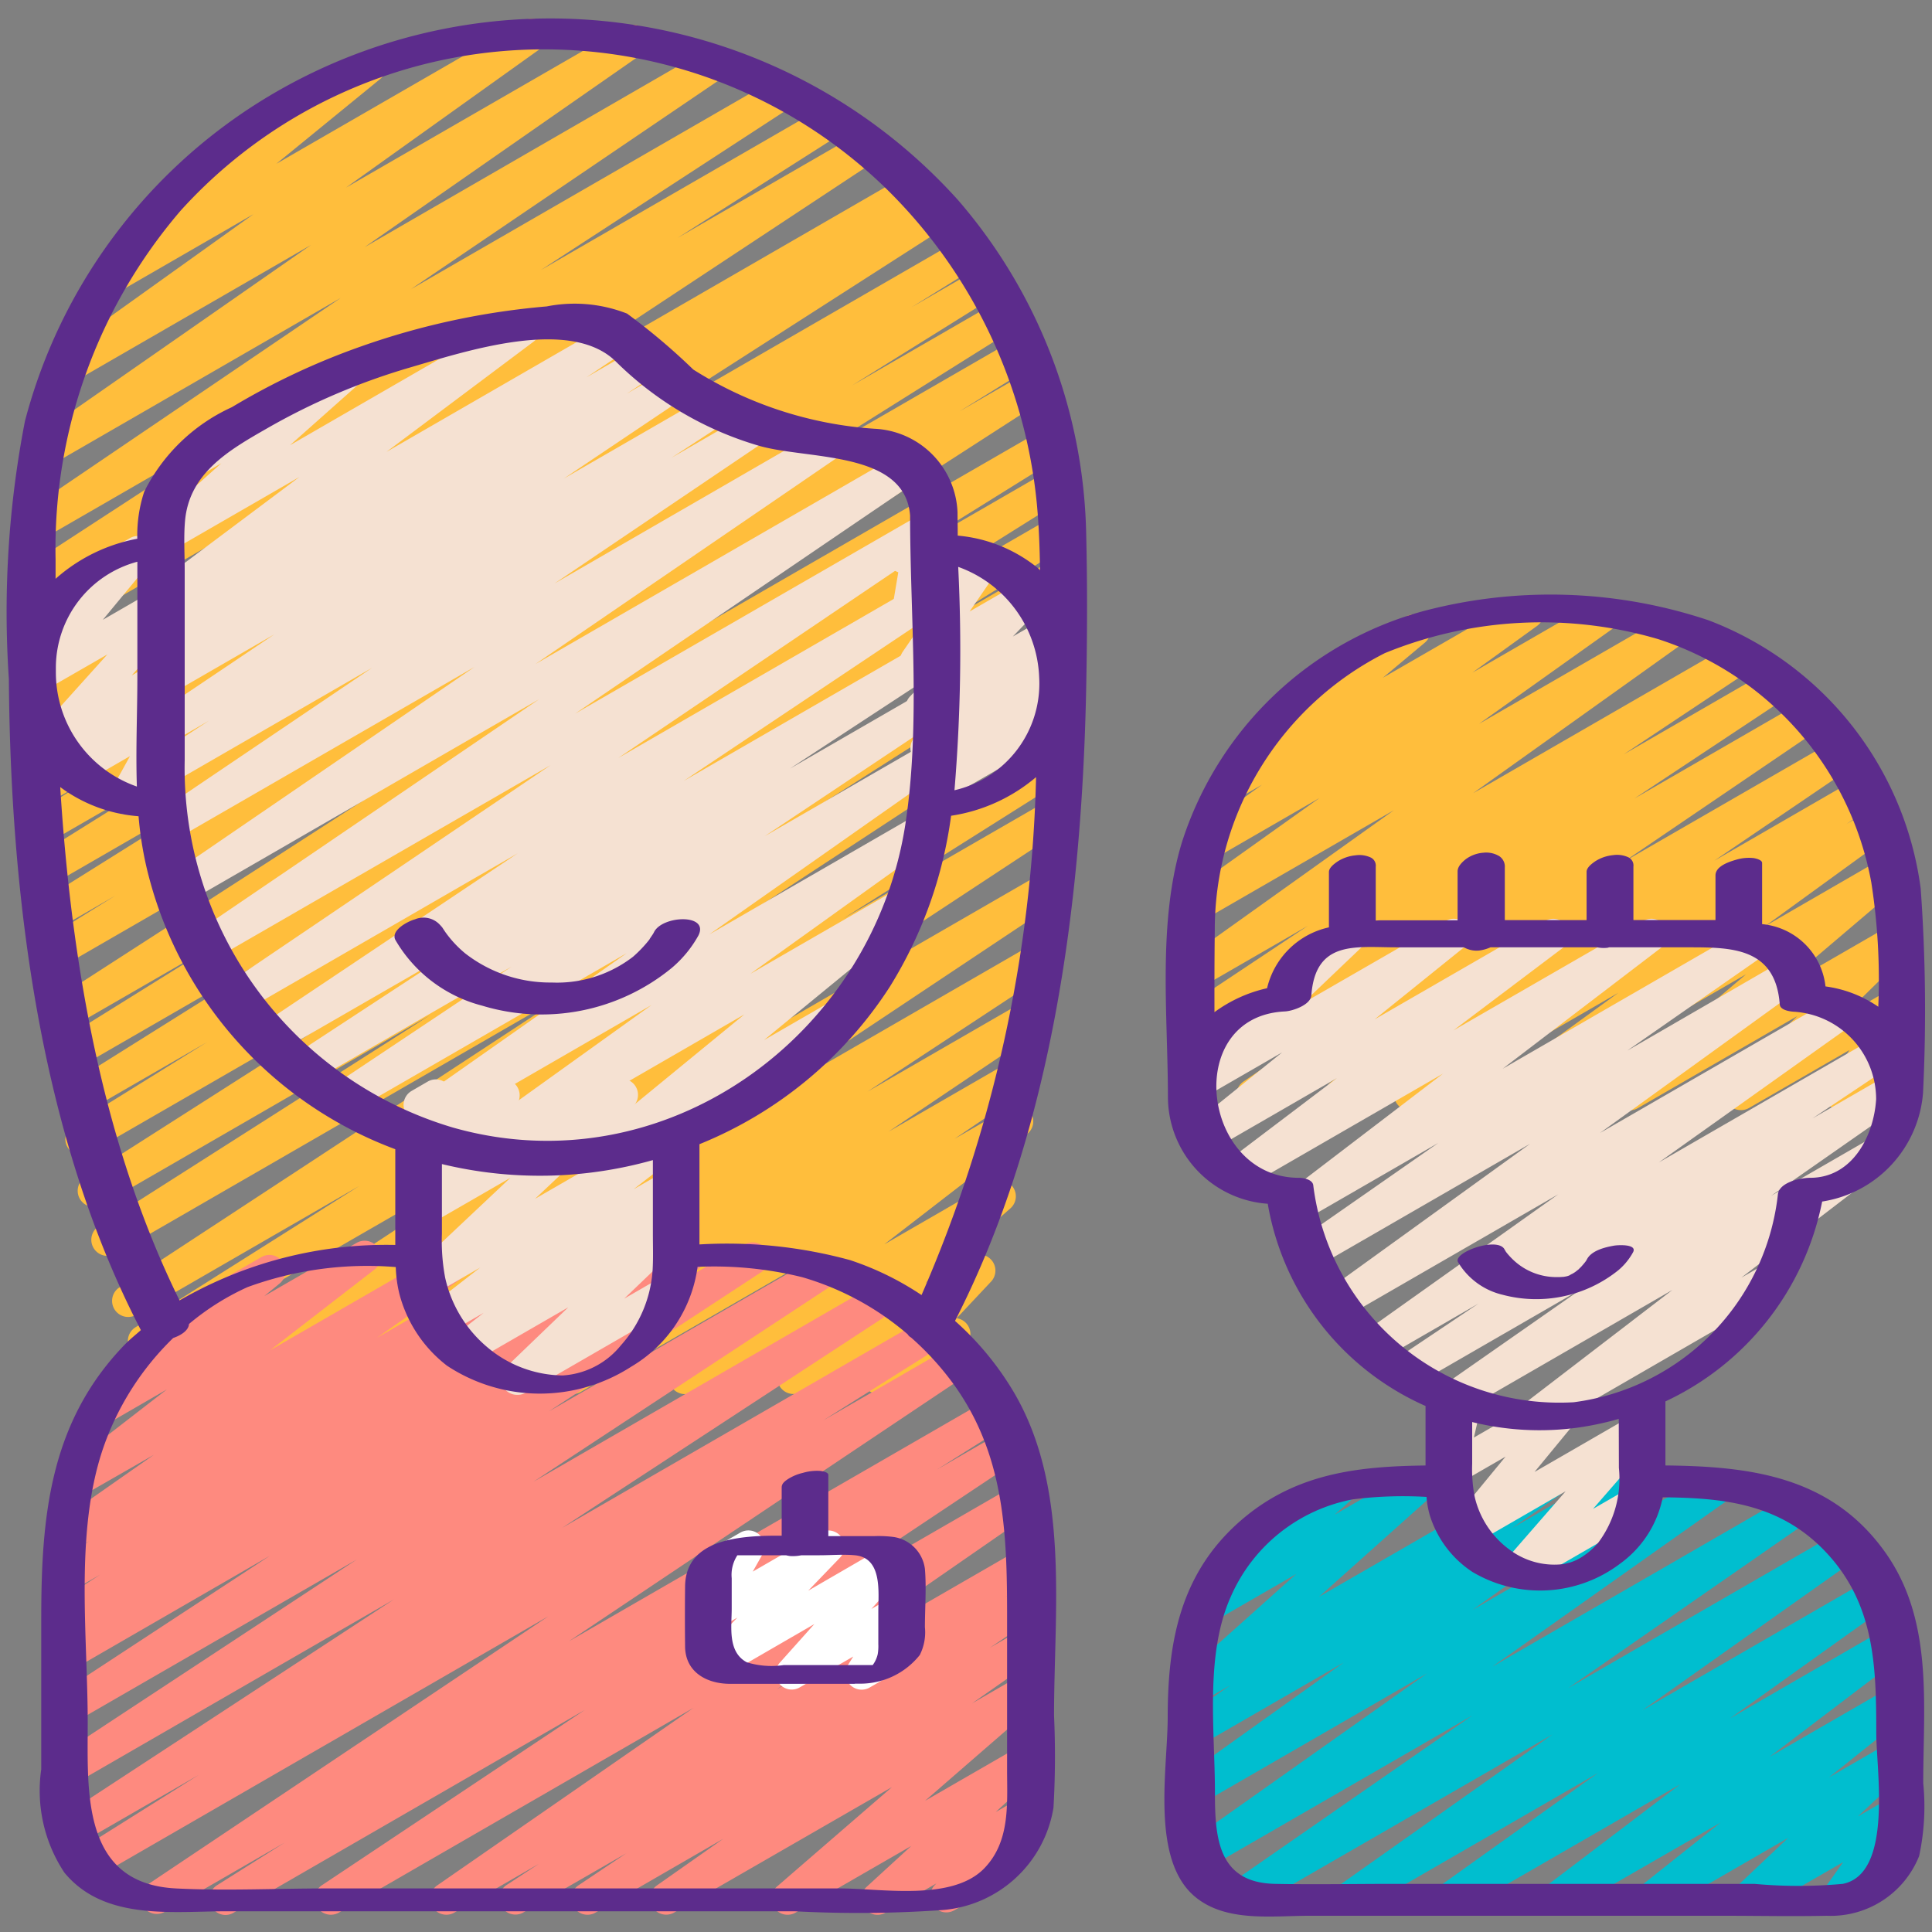 <svg xmlns="http://www.w3.org/2000/svg" version="1.1" xmlns:xlink="http://www.w3.org/1999/xlink" xmlns:svgjs="http://svgjs.com/svgjs" width="512" height="512" x="0" y="0" viewBox="0 0 60 60" style="enable-background:new 0 0 512 512" xml:space="preserve" class=""><rect x="0" y="0" width="60" height="60" fill="#808080" stroke="none"/><g><path fill="#ffbe3c" d="M38.9 34.5a.5.5 0 0 1-.281-.913l6.069-4.125-7.408 4.271a.5.5 0 0 1-.526-.849l4.766-3.16-4.24 2.447a.5.5 0 0 1-.527-.849l3.862-2.569-3.335 1.925a.5.5 0 0 1-.541-.84l6.551-4.677-5.911 3.412a.5.5 0 0 1-.54-.84l4.14-2.951-3.264 1.885a.5.5 0 0 1-.543-.838l2.02-1.458-.739.426a.5.5 0 0 1-.571-.817l2.245-1.88a.491.491 0 0 1-.227-.2.5.5 0 0 1 .183-.682l3.595-2.075a.5.5 0 0 1 .571.816l-1.305 1.091 4.249-2.45a.5.5 0 0 1 .543.838l-2.011 1.452 3.811-2.2a.5.5 0 0 1 .54.839l-4.143 2.951 5.824-3.362a.5.5 0 0 1 .541.84l-6.551 4.677 8.014-4.626a.5.5 0 0 1 .527.848l-3.861 2.57 4.563-2.635a.5.5 0 0 1 .527.85L50.756 24.8l5.224-3.017a.5.5 0 0 1 .532.846l-6.073 4.128L56.952 23a.5.5 0 0 1 .531.847l-4.247 2.885 4.454-2.572a.5.5 0 0 1 .527.85l-.872.579.716-.413a.5.5 0 0 1 .543.837l-3.793 2.754 3.689-2.132a.5.5 0 0 1 .574.813l-3.934 3.344 3.584-2.068a.5.5 0 0 1 .6.789l-2.1 2.065 1.512-.873a.5.5 0 0 1 .67.7L58.7 32.5l.048-.027a.5.5 0 1 1 .5.865L57.4 34.405a.5.5 0 0 1-.67-.7l.707-1.094-3.122 1.8a.5.5 0 0 1-.6-.789l2.1-2.065-4.953 2.859a.5.5 0 0 1-.574-.813l3.936-3.345-7.213 4.163a.5.5 0 0 1-.544-.837l3.791-2.751-6.225 3.593a.5.5 0 0 1-.526-.849l.87-.577-2.477 1.427a.5.5 0 0 1-.531-.847l4.248-2.886-6.47 3.736a.494.494 0 0 1-.247.07zM6.171 43.308a.5.5 0 0 1-.271-.918l12.3-8.09-13.488 7.783a.5.5 0 0 1-.517-.855l6.968-4.4-6.958 4.019A.5.5 0 0 1 3.681 40l14.256-9.35-14.363 8.292a.5.5 0 0 1-.518-.854l10.309-6.567-10.214 5.9a.5.5 0 0 1-.518-.854l11.026-7.035-10.888 6.282a.5.5 0 0 1-.514-.857l4.175-2.594-3.892 2.246a.5.5 0 0 1-.516-.856l7.146-4.479-6.89 3.978a.5.5 0 0 1-.514-.857l4.977-3.1-4.65 2.684a.5.5 0 0 1-.522-.852l13.289-8.573-13.02 7.517a.5.5 0 0 1-.513-.857l2.256-1.4L1.705 28.9a.5.5 0 0 1-.516-.856L7.806 23.9l-6.235 3.6a.5.5 0 0 1-.514-.856l4.481-2.8-4.063 2.344a.5.5 0 0 1-.514-.858l1.965-1.219-1.526.882a.5.5 0 0 1-.519-.853l9.989-6.409-9.551 5.512a.5.5 0 0 1-.513-.857l.41-.254a.5.5 0 0 1-.453-.885l12.011-7.932L1.28 19.951a.5.5 0 0 1-.518-.851l5.049-3.21L1.28 18.5a.5.5 0 0 1-.523-.852l7.83-5.1-7.235 4.176a.5.5 0 0 1-.532-.847l9.765-6.627-9.005 5.2a.5.5 0 0 1-.536-.843l8.616-6-7.318 4.226a.5.5 0 0 1-.541-.839L7.874 6.65 3.7 9.06a.5.5 0 0 1-.566-.821l3.7-3.019a.5.5 0 0 1-.195-.93l4.609-2.662a.5.5 0 0 1 .566.82l-3.233 2.64 7.7-4.443a.5.5 0 0 1 .541.838l-6.079 4.345L19.4.834a.5.5 0 0 1 .536.843l-8.614 6L22 1.507a.5.5 0 0 1 .531.847l-9.768 6.627L24.1 2.438a.5.5 0 0 1 .523.851l-7.83 5.1 8.788-5.074a.5.5 0 0 1 .519.855l-5.057 3.218 5.665-3.271a.5.5 0 0 1 .525.85L15.224 12.9l12.909-7.456a.5.5 0 0 1 .513.858l-.237.147.462-.266a.5.5 0 0 1 .52.853l-9.977 6.4 10.377-5.991a.5.5 0 0 1 .514.858l-2 1.241 2.11-1.218a.5.5 0 0 1 .515.857l-4.466 2.786 4.491-2.593a.5.5 0 0 1 .516.856l-6.627 4.157 6.664-3.847a.5.5 0 0 1 .513.857l-2.232 1.381 2.091-1.207a.5.5 0 0 1 .521.853L19.115 21l13.252-7.65a.5.5 0 0 1 .515.857l-4.993 3.108 4.657-2.689a.5.5 0 0 1 .516.856l-7.156 4.485 6.769-3.907a.5.5 0 0 1 .513.857L29.027 19.5l3.693-2.131a.5.5 0 0 1 .518.855l-11.024 7.033 10.506-6.066a.5.5 0 0 1 .518.855l-10.312 6.569 9.791-5.652a.5.5 0 0 1 .524.85l-14.252 9.343 13.656-7.884a.5.5 0 0 1 .516.856l-6.975 4.4 6.373-3.678a.5.5 0 0 1 .524.85l-12.305 8.1 11.606-6.7a.5.5 0 0 1 .527.848L22.928 34.6l9.222-5.325a.5.5 0 0 1 .526.851L26.944 33.9l4.975-2.872a.5.5 0 0 1 .529.848l-4.854 3.269 4.044-2.334a.5.5 0 0 1 .53.847l-2.527 1.711 1.7-.978a.5.5 0 0 1 .556.828l-4.437 3.427 3.343-1.93a.5.5 0 0 1 .58.807l-2.639 2.323 1.419-.819a.5.5 0 0 1 .614.776l-1.066 1.135a.5.5 0 0 1 .178.927l-2.355 1.359a.5.5 0 0 1-.614-.776l.81-.862-2.841 1.64a.5.5 0 0 1-.58-.808l2.635-2.32-5.423 3.131a.5.5 0 0 1-.555-.829l4.434-3.424-7.372 4.255a.5.5 0 0 1-.53-.846l2.527-1.711-4.433 2.559a.5.5 0 0 1-.529-.847l4.857-3.273-7.14 4.122a.5.5 0 0 1-.525-.85l5.727-3.774-8.015 4.626a.5.5 0 0 1-.528-.848l9.987-6.657-13 7.508a.5.5 0 0 1-.255.068z" data-original="#916953"></path><path fill="#fe8a7f" d="M7.007 59.471a.5.5 0 0 1-.267-.923l2.112-1.331-3.739 2.158a.5.5 0 0 1-.528-.848l12.448-8.334L2.992 58.3a.5.5 0 0 1-.515-.856l3.7-2.326-3.728 2.152a.5.5 0 0 1-.523-.851l10.3-6.743L2.28 55.42a.5.5 0 0 1-.525-.851l9.324-6.136-8.8 5.079a.5.5 0 0 1-.524-.851l6.628-4.346-6.1 3.524a.5.5 0 0 1-.519-.854l.892-.571-.373.215a.5.5 0 0 1-.522-.852l1.354-.877-.835.481a.5.5 0 0 1-.525-.85l1.022-.674-.461.265a.5.5 0 0 1-.537-.842l3-2.1L2.5 46.486a.5.5 0 0 1-.557-.828l3.24-2.509-1.803 1.043a.5.5 0 0 1-.567-.819l1.84-1.506a.5.5 0 0 1 .033-.846l3.434-1.982a.5.5 0 0 1 .567.819l-.481.394 2.866-1.652a.5.5 0 0 1 .557.828L8.39 41.934l5.779-3.334a.5.5 0 0 1 .537.841l-3 2.106 5.1-2.947a.5.5 0 0 1 .525.849l-1.019.673L18.95 38.6a.5.5 0 0 1 .523.851l-1.356.882 3-1.733a.5.5 0 0 1 .52.853l-.9.575 2.4-1.383a.5.5 0 0 1 .524.85l-6.621 4.341 8.32-4.8a.5.5 0 0 1 .526.851l-9.324 6.133 10.677-6.165a.5.5 0 0 1 .524.851l-10.308 6.745 11.278-6.511a.5.5 0 0 1 .516.856l-3.69 2.32 4.026-2.324a.5.5 0 0 1 .528.848l-12.448 8.334L30.7 43.449a.5.5 0 0 1 .517.856L29.1 45.637l2.01-1.161a.5.5 0 0 1 .528.848l-8.173 5.448 8.084-4.667a.5.5 0 0 1 .535.844l-7.959 5.514 7.595-4.383a.5.5 0 0 1 .523.851l-1.018.667.495-.285a.5.5 0 0 1 .528.847l-1.507 1.013.98-.566a.5.5 0 0 1 .537.842l-2.07 1.451 1.533-.884a.5.5 0 0 1 .577.81l-3.57 3.1 2.993-1.726a.5.5 0 0 1 .589.8l-1.388 1.275.742-.427a.5.5 0 0 1 .609.78l-.7.723a.493.493 0 0 1 .176.178.5.5 0 0 1-.183.683l-1.926 1.112a.5.5 0 0 1-.61-.78l.051-.053-1.581.909a.5.5 0 0 1-.589-.8l1.389-1.272-3.595 2.072a.5.5 0 0 1-.577-.81L27.7 55.5l-6.77 3.9a.5.5 0 0 1-.537-.841l2.071-1.455-3.981 2.3a.5.5 0 0 1-.528-.847l1.493-1-3.206 1.843a.5.5 0 0 1-.523-.85l1.02-.669-2.632 1.519a.5.5 0 0 1-.535-.843l7.962-5.516L10.519 59.4a.5.5 0 0 1-.528-.848l8.174-5.45L7.257 59.4a.5.5 0 0 1-.25.071z" data-original="#9e82ec" class=""></path><path fill="#f5e1d2" d="M16.061 43.319a.5.5 0 0 1-.347-.86l1.934-1.859-3.029 1.748a.5.5 0 0 1-.557-.828l.959-.749-1.151.664a.5.5 0 0 1-.557-.827l1.6-1.244-1.5.868a.5.5 0 0 1-.593-.8l3.029-2.853-2.565 1.48a.5.5 0 0 1-.655-.725l1.241-1.719-.586.338a.5.5 0 0 1-.723-.592l.209-.624a.5.5 0 0 1 .014-.858l.5-.29a.5.5 0 0 1 .724.593l-.082.245 1.464-.845a.5.5 0 0 1 .655.725L14.8 36.031l4.257-2.458a.5.5 0 0 1 .592.8l-3.03 2.855 4.1-2.365a.5.5 0 0 1 .556.828l-1.6 1.244 1.045-.6a.5.5 0 0 1 .557.827l-.965.753.408-.234a.5.5 0 0 1 .6.793l-1.934 1.856 1.163-.671a.5.5 0 1 1 .5.866l-4.735 2.733a.494.494 0 0 1-.253.061z" data-original="#dbb093" class=""></path><path fill="#00becf" d="M41.863 59.471a.5.5 0 0 1-.289-.908l6.642-4.7-9.4 5.424a.5.5 0 0 1-.672-.165.5.5 0 0 1 .137-.679l7.45-5.172-8.287 4.784a.5.5 0 0 1-.539-.841l7.418-5.248-7.043 4.069a.5.5 0 0 1-.541-.84l4.994-3.567-4.454 2.572a.5.5 0 0 1-.536-.843l1.468-1.022-.932.537a.5.5 0 0 1-.583-.806l3.562-3.185-2.582 1.49a.5.5 0 0 1-.582-.807l1.434-1.272a.5.5 0 0 1 .013-.858l2.779-1.6a.5.5 0 0 1 .582.807l-.455.4 2.5-1.44a.5.5 0 0 1 .583.8l-3.566 3.189 6.916-3.99a.5.5 0 0 1 .536.842l-1.458 1.017L50.18 45.6a.5.5 0 0 1 .541.84L45.727 50l7.5-4.33a.5.5 0 0 1 .539.841l-7.42 5.249 9.274-5.355a.5.5 0 0 1 .535.844L48.7 52.427l8.4-4.85a.5.5 0 0 1 .54.841l-6.64 4.7 7.08-4.087a.5.5 0 0 1 .541.84l-4.9 3.5 4.844-2.8a.5.5 0 0 1 .552.831l-4.162 3.16 3.769-2.175a.5.5 0 0 1 .561.823L56.8 55.2l1.925-1.111a.5.5 0 0 1 .593.8L57.7 56.41l1.021-.589a.5.5 0 0 1 .658.722l-.694.979a.5.5 0 0 1 .237.933l-1.614.932a.5.5 0 0 1-.659-.722l.593-.836-2.726 1.571a.5.5 0 0 1-.594-.8l1.612-1.524-4.021 2.324a.5.5 0 0 1-.562-.823l2.486-1.977-4.86 2.8a.5.5 0 0 1-.553-.831l4.164-3.161-6.916 3.992a.5.5 0 0 1-.541-.84l4.9-3.5-7.518 4.34a.493.493 0 0 1-.25.071z" data-original="#48a2c1" class=""></path><path fill="#f5e1d2" d="M47.125 49.293a.5.5 0 0 1-.377-.828l1.875-2.152-2.857 1.65a.5.5 0 0 1-.636-.75l1.626-1.976-1.476.852a.5.5 0 0 1-.737-.544l.307-1.345a.486.486 0 0 1-.252-.216.5.5 0 0 1 .182-.682l.506-.292a.5.5 0 0 1 .737.544l-.25 1.091 2.873-1.658a.5.5 0 0 1 .636.75l-1.626 1.976 3.065-1.769a.5.5 0 0 1 .627.761l-1.875 2.155 1.117-.644a.5.5 0 0 1 .5.865l-3.715 2.145a.5.5 0 0 1-.25.067z" data-original="#dbb093" class=""></path><path fill="#f5e1d2" d="M47.714 44.432a.5.5 0 0 1-.3-.9l4.524-3.471-6.51 3.759a.5.5 0 0 1-.536-.842l4.217-2.945-5.226 3.017a.5.5 0 0 1-.529-.848l2.561-1.718-3.066 1.771a.5.5 0 0 1-.54-.84l6.083-4.324-6.681 3.856a.5.5 0 0 1-.543-.838l6.352-4.588-6.66 3.844a.5.5 0 0 1-.536-.843l4.344-3.027-4.223 2.438a.5.5 0 0 1-.553-.83l4.923-3.761-6.142 3.546a.5.5 0 0 1-.552-.831l3.4-2.576-3.911 2.258a.5.5 0 0 1-.563-.822l2.771-2.234-2.475 1.428a.5.5 0 0 1-.595-.795l3.177-3.029a.32.32 0 0 1-.034-.053.5.5 0 0 1 .182-.682l1.632-.943a.5.5 0 0 1 .595.795l-1.836 1.751L44.9 28.6a.5.5 0 0 1 .564.822l-2.773 2.235 5.3-3.057a.5.5 0 0 1 .552.831L45.137 32l5.9-3.4a.5.5 0 0 1 .554.83l-4.925 3.761 7.677-4.431a.5.5 0 0 1 .536.843l-4.343 3.026 4.964-2.871a.5.5 0 0 1 .543.838l-6.354 4.59 7.368-4.253a.5.5 0 0 1 .54.839l-6.08 4.328 6.807-3.93a.5.5 0 0 1 .529.848l-2.563 1.714 2.389-1.378a.5.5 0 0 1 .536.842L55 37.139l3.046-1.758a.5.5 0 0 1 .555.829l-4.524 3.47.654-.377a.5.5 0 1 1 .5.865l-7.267 4.2a.493.493 0 0 1-.25.064z" data-original="#f3c7a4" class=""></path><path fill="#ffffff" d="M24.589 52.471a.5.5 0 0 1-.372-.834l1.073-1.2-2.765 1.6a.5.5 0 0 1-.61-.779l.984-1.022-.62.359a.5.5 0 0 1-.684-.68l.424-.745a.5.5 0 0 1-.338-.24.5.5 0 0 1 .183-.684l1.128-.65a.5.5 0 0 1 .685.68l-.3.532 2.1-1.212a.5.5 0 0 1 .61.779L25.1 49.4l2.416-1.4a.5.5 0 0 1 .622.767l-1.075 1.2.658-.379a.494.494 0 0 1 .609.085.5.5 0 0 1 .066.611l-.351.567a.5.5 0 0 1 .09.907l-1.123.647a.5.5 0 0 1-.675-.7l.161-.26-1.659.957a.49.49 0 0 1-.25.069z" data-original="#ffffff"></path><path fill="#f5e1d2" d="M28.931 25a.5.5 0 0 1-.338-.869l.63-.576-.2.112a.5.5 0 0 1-.589-.8l.605-.555-.167.095a.5.5 0 0 1-.609-.78l.915-.947-.48.276a.5.5 0 0 1-.662-.716l.89-1.294-.439.253a.5.5 0 0 1-.743-.515l.153-.911a.5.5 0 0 1-.086-.9l.468-.27a.5.5 0 0 1 .743.515l-.116.69 1.434-.827a.5.5 0 0 1 .662.715l-.89 1.294 1.649-.951a.5.5 0 0 1 .609.78l-.916.949 1-.574a.5.5 0 0 1 .589.8l-.6.556.255-.147a.5.5 0 0 1 .588.8l-.676.618a.5.5 0 0 1 .574.23.5.5 0 0 1-.183.682l-3.815 2.2a.489.489 0 0 1-.255.067zM3.885 25.291a.5.5 0 0 1-.438-.742l.59-1.067-1.449.837a.5.5 0 0 1-.6-.787l.45-.445-.576.331a.5.5 0 0 1-.622-.767l2.094-2.327L1.29 21.5a.5.5 0 0 1-.636-.751l1.489-1.8a.5.5 0 0 1-.6-.221.5.5 0 0 1 .183-.682l2.308-1.333a.5.5 0 0 1 .636.751l-1.477 1.785 2.368-1.367a.5.5 0 0 1 .622.766l-2.094 2.329 1.18-.681a.5.5 0 0 1 .6.787l-.572.568a.529.529 0 0 1 .4.142.5.5 0 0 1 .087.6l-.659 1.191a.5.5 0 0 1 .237.934l-1.227.708a.5.5 0 0 1-.25.065z" data-original="#dbb093" class=""></path><path fill="#f5e1d2" d="M18.677 36.291a.5.5 0 0 1-.318-.887l4.757-3.9-8.1 4.678a.5.5 0 0 1-.541-.839l5.761-4.132-7.464 4.309a.5.5 0 0 1-.537-.842l7.23-5.078-8.551 4.936a.5.5 0 0 1-.527-.848l5.5-3.669-6.234 3.6a.5.5 0 0 1-.524-.85l4.722-3.093L8.606 32.7a.5.5 0 0 1-.528-.848l8-5.352-8.5 4.909a.5.5 0 0 1-.53-.846l10.051-6.8-10.511 6.063a.5.5 0 0 1-.531-.846l10.683-7.263L5.8 28.035a.5.5 0 0 1-.532-.846l9.465-6.474-9.322 5.379a.5.5 0 0 1-.53-.847l6.672-4.506-6.273 3.621a.5.5 0 0 1-.522-.851l1.73-1.128-1.208.7a.5.5 0 0 1-.529-.848l3.77-2.535-3.241 1.87a.5.5 0 0 1-.525-.85l.932-.614-.407.235a.5.5 0 0 1-.527-.849l1.3-.869-.777.448a.5.5 0 0 1-.55-.833L9.3 14.812l-4.021 2.321a.5.5 0 0 1-.583-.806l2.177-1.939-.806.465a.5.5 0 0 1-.5-.866l5.032-2.9a.5.5 0 0 1 .583.806l-2.176 1.934 7.018-4.052a.5.5 0 0 1 .55.833L12 14.035l6.972-4.024a.5.5 0 0 1 .527.848l-1.291.862 1.678-.969a.5.5 0 0 1 .525.851l-.946.623 1.277-.738a.5.5 0 0 1 .529.848l-3.763 2.528 4.557-2.631a.5.5 0 0 1 .523.852l-1.737 1.133 2.5-1.443a.5.5 0 0 1 .53.847l-6.662 4.5 8.346-4.822a.5.5 0 0 1 .533.845l-9.471 6.479 11.388-6.574a.5.5 0 0 1 .531.845l-10.684 7.268L28.72 15.9a.5.5 0 0 1 .53.846L19.2 23.541l9.516-5.494a.5.5 0 0 1 .528.849l-8.012 5.358 7.484-4.32a.5.5 0 0 1 .524.85l-4.707 3.086 4.187-2.417a.5.5 0 0 1 .527.849l-5.5 3.668 4.973-2.87a.5.5 0 0 1 .537.841l-7.231 5.079 6.5-3.751a.5.5 0 0 1 .541.839L23.3 30.245l4.614-2.663a.5.5 0 0 1 .567.819l-4.754 3.9 2.2-1.27a.5.5 0 0 1 .5.866l-7.5 4.329a.491.491 0 0 1-.25.065z" data-original="#f3c7a4" class=""></path><g fill="#262626"><path d="M29.755 6.216A17.033 17.033 0 0 0 8.239 3.054 16.683 16.683 0 0 0 .775 13.077a31.094 31.094 0 0 0-.5 8.006c.05 6.758.955 14.168 4.1 20.225-.171.153-.347.29-.512.462-2.329 2.413-2.582 5.349-2.582 8.5v4.676A4.606 4.606 0 0 0 2 58.156c1.237 1.5 3.341 1.2 5.074 1.2h17.6a37.622 37.622 0 0 0 4.543-.034 3.8 3.8 0 0 0 3.5-3.185 27.8 27.8 0 0 0 .017-2.858c0-3.317.5-7.082-1.257-10.057a9.311 9.311 0 0 0-1.818-2.2c3.028-5.912 3.936-13.017 4.072-19.588.034-1.637.041-3.282 0-4.919a16.342 16.342 0 0 0-3.976-10.299zM13.724 36.151a12.937 12.937 0 0 0 6.552-.123v2.3c0 .361.013.726-.007 1.087a3.87 3.87 0 0 1-.985 2.363 2.521 2.521 0 0 1-1.811.938 3.687 3.687 0 0 1-2.349-.885 3.917 3.917 0 0 1-1.3-2.155 6.157 6.157 0 0 1-.1-1.362zm.345-1.133a11.64 11.64 0 0 1-8.333-11.409V17.7c0-.5-.034-1.018.01-1.52.13-1.488 1.365-2.2 2.54-2.872a20.367 20.367 0 0 1 4.44-1.893c1.742-.508 4.981-1.584 6.4-.187a10.487 10.487 0 0 0 4.425 2.61c1.5.446 4.557.14 4.713 2.174 0 3.137.33 6.47-.146 9.58-1.009 6.586-7.483 11.29-14.049 9.426zm15.689-17.413a3.792 3.792 0 0 1 2.514 3.421 3.4 3.4 0 0 1-2.63 3.516 52.437 52.437 0 0 0 .116-6.937zM5.615 6.536a15.216 15.216 0 0 1 22.031-.554 15.847 15.847 0 0 1 4.554 9.661c.065.682.088 1.373.1 2.065-.024-.02-.042-.045-.066-.065a4.581 4.581 0 0 0-2.491-1.009c0-.24-.006-.48-.006-.719a2.707 2.707 0 0 0-2.585-2.6 12.02 12.02 0 0 1-5.621-1.838 19.662 19.662 0 0 0-2.059-1.739 4.46 4.46 0 0 0-2.493-.222 23.188 23.188 0 0 0-5.722 1.227A21.941 21.941 0 0 0 7.2 12.646a5.656 5.656 0 0 0-2.721 2.624 4.323 4.323 0 0 0-.215 1.461 5.275 5.275 0 0 0-2.538 1.244v-.6A16.121 16.121 0 0 1 5.615 6.536zm-3.88 14.34v-.174a3.409 3.409 0 0 1 2.531-3.257V21c0 1.13-.054 2.284-.015 3.427a3.754 3.754 0 0 1-2.516-3.551zm.135 3.567a4.664 4.664 0 0 0 2.433.906 11.162 11.162 0 0 0 .237 1.541 12.363 12.363 0 0 0 7.736 8.8v2.973a12.822 12.822 0 0 0-6.7 1.723C3.179 35.52 2.213 29.889 1.87 24.443zm29.406 26.4v4.1c0 1.07.106 2.244-.714 3.085-1 1.023-3.191.619-4.468.619H10.129c-1.548 0-3.12.079-4.667 0-2.936-.15-2.738-3.009-2.738-5.142 0-2.686-.4-5.835.445-8.428a8.722 8.722 0 0 1 2.21-3.525c.272-.091.483-.253.49-.434a7.84 7.84 0 0 1 1.822-1.147 10.83 10.83 0 0 1 4.6-.621 4.029 4.029 0 0 0 .109.82 4.132 4.132 0 0 0 1.482 2.243 5.231 5.231 0 0 0 5.722.03 4.261 4.261 0 0 0 2.06-3.1 11.448 11.448 0 0 1 3.252.322 8.771 8.771 0 0 1 3.272 1.772.265.265 0 0 0 .105.1A8.929 8.929 0 0 1 29.624 43c1.716 2.386 1.652 5.068 1.652 7.844zM26.4 39.134a14.507 14.507 0 0 0-4.678-.487v-3.113a12.7 12.7 0 0 0 5.915-4.894 13.407 13.407 0 0 0 1.9-5.306 5.291 5.291 0 0 0 2.639-1.2 42.826 42.826 0 0 1-3.557 16.085 9.138 9.138 0 0 0-2.219-1.085zM56.589 37.315a3.711 3.711 0 0 0 3.134-3.392v-.007a52.642 52.642 0 0 0-.074-6.319 10.359 10.359 0 0 0-6.59-8.334 15.474 15.474 0 0 0-8.824-.293 10.874 10.874 0 0 0-7.525 7.175c-.766 2.5-.439 5.361-.439 7.939a3.332 3.332 0 0 0 3.1 3.3 8.419 8.419 0 0 0 4.9 6.28v1.848c-2.05.027-3.984.224-5.673 1.655-1.929 1.633-2.334 3.781-2.334 6.165 0 1.587-.54 4.424.855 5.578.96.794 2.384.586 3.545.586h12.88c1.062 0 2.127.023 3.188 0a2.954 2.954 0 0 0 2.868-1.854 7.3 7.3 0 0 0 .128-2.264c0-2.443.322-5.05-1.174-7.16-1.683-2.374-4.2-2.68-6.833-2.707v-1.989a8.729 8.729 0 0 0 4.868-6.207zm-18.863-8.4a9.632 9.632 0 0 1 5.28-8.631 12.844 12.844 0 0 1 8.494-.434 9.783 9.783 0 0 1 6.614 7.55 19.583 19.583 0 0 1 .218 3.865 3.793 3.793 0 0 0-1.64-.631 2.181 2.181 0 0 0-1.968-1.934v-1.9c0-.1-.212-.144-.268-.152a1.365 1.365 0 0 0-.535.051c-.226.065-.645.2-.645.489v1.385h-2.549v-1.66a.282.282 0 0 0-.155-.288.842.842 0 0 0-.482-.067 1.24 1.24 0 0 0-.548.19c-.1.069-.269.191-.269.327v1.5h-2.54v-1.633a.388.388 0 0 0-.173-.354.785.785 0 0 0-.492-.106 1.05 1.05 0 0 0-.546.2c-.11.088-.255.224-.255.378v1.521h-2.4c-.047 0-.095.006-.142.007v-1.669a.282.282 0 0 0-.155-.288.842.842 0 0 0-.482-.067 1.24 1.24 0 0 0-.548.19c-.1.069-.269.191-.269.327V28.8a2.53 2.53 0 0 0-1.921 1.89 4.357 4.357 0 0 0-1.634.744c-.001-.84-.001-1.679.01-2.518zm3.058 7.89c-.026-.178-.31-.227-.445-.227-3.024 0-3.626-5.016-.435-5.167.234-.011.8-.2.821-.5.128-1.721 1.383-1.491 2.63-1.491h2.108a.8.8 0 0 0 .469.1 1.248 1.248 0 0 0 .356-.1h3.318a.992.992 0 0 0 .3.015c.023 0 .046-.011.069-.015h2.479c1.327 0 2.687.011 2.818 1.773.013.181.321.221.445.227a2.724 2.724 0 0 1 2.548 2.719c-.072 1.144-.739 2.439-2.05 2.439-.281 0-.95.131-1 .509a7.322 7.322 0 0 1-6.344 6.461 7.7 7.7 0 0 1-8.087-6.742zm17.485 17.02c0 1.14.528 4.367-1.041 4.68a14.938 14.938 0 0 1-2.741 0H43.259c-1.22 0-2.442.024-3.662 0-1.772-.034-1.866-1.431-1.866-2.836 0-1.931-.315-4.264.488-6.073a5.183 5.183 0 0 1 3.793-3.032 12.483 12.483 0 0 1 2.29-.076 2.837 2.837 0 0 0 .1.565 3.26 3.26 0 0 0 1.324 1.764 4.115 4.115 0 0 0 4.589-.257 3.342 3.342 0 0 0 1.323-2.06c1.86.018 3.618.186 5.038 1.673 1.548 1.618 1.593 3.571 1.593 5.652zm-7.993-8.241a3.311 3.311 0 0 1-.642 2.327 2.26 2.26 0 0 1-.476.421 1.433 1.433 0 0 1-.327.168l-.061.022c-.064.017-.258.062-.173.047a2.319 2.319 0 0 1-1.7-.431 2.82 2.82 0 0 1-1.1-1.657 4.508 4.508 0 0 1-.077-1.024v-1.294a8.737 8.737 0 0 0 3.259.176 9.278 9.278 0 0 0 1.293-.274z" fill="#5c2c8c" data-original="#262626" class=""></path><path d="M27.718 47.728a3.682 3.682 0 0 0-.555-.023h-1.439v-1.9c0-.094-.216-.121-.26-.125a1.547 1.547 0 0 0-.533.062 1.489 1.489 0 0 0-.492.213c-.083.062-.163.125-.163.238v1.5c-1.307-.011-2.988.1-3 1.579a82.729 82.729 0 0 0 0 1.864c.009.8.68 1.157 1.4 1.157h3.854c.012 0 .024-.005.036-.005h.12a2.363 2.363 0 0 0 1.879-.891 1.563 1.563 0 0 0 .159-.862c0-.6.05-1.218 0-1.813a1.149 1.149 0 0 0-1.006-.994zm-4.528 3.895c-.6-.324-.466-1.1-.466-1.668v-.941a1.11 1.11 0 0 1 .176-.714h1.51a.974.974 0 0 0 .127.024 1.315 1.315 0 0 0 .351-.024h.57c.358 0 .734-.034 1.091 0 .861.078.728 1.149.728 1.751v1.012a1.474 1.474 0 0 1-.019.311.9.9 0 0 1-.143.319c0 .007-.012.012-.017.018h-2.764a2.588 2.588 0 0 1-1.144-.088zM13.673 28.705c-.01-.019-.007-.014 0 0z" fill="#5c2c8c" data-original="#262626" class=""></path><path d="M20.314 28.943a.707.707 0 0 1-.043.076c-.02.031-.1.143-.1.155a3.965 3.965 0 0 1-.512.539 3.863 3.863 0 0 1-2.524.8 4.293 4.293 0 0 1-2.692-.908 3.452 3.452 0 0 1-.57-.6c-.053-.07-.1-.145-.148-.217a.926.926 0 0 1-.049-.085l.051.1a.692.692 0 0 0-.843-.251c-.2.052-.76.334-.605.639a4.385 4.385 0 0 0 2.689 2.039 6.372 6.372 0 0 0 5.888-1.165 3.607 3.607 0 0 0 .833-1.011c.347-.687-1.113-.626-1.375-.111zM50.718 38.886c.134-.263-.5-.221-.6-.2-.278.049-.7.152-.839.432l-.016.029-.03.042c-.04.052-.082.1-.126.149-.028.029-.058.056-.084.085-.038.028-.074.059-.113.087l-.075.046a.546.546 0 0 0-.094.052l-.045.017-.055.015-.089.015h-.017l-.1.006h-.13a1.942 1.942 0 0 1-1.223-.457 2.225 2.225 0 0 1-.3-.31l-.017-.022a.269.269 0 0 0-.017-.03l-.022-.038c-.206-.408-1.6.085-1.448.388a2.2 2.2 0 0 0 1.382 1.017 4.068 4.068 0 0 0 3.6-.762 1.949 1.949 0 0 0 .458-.561z" fill="#5c2c8c" data-original="#262626" class=""></path></g></g></svg>